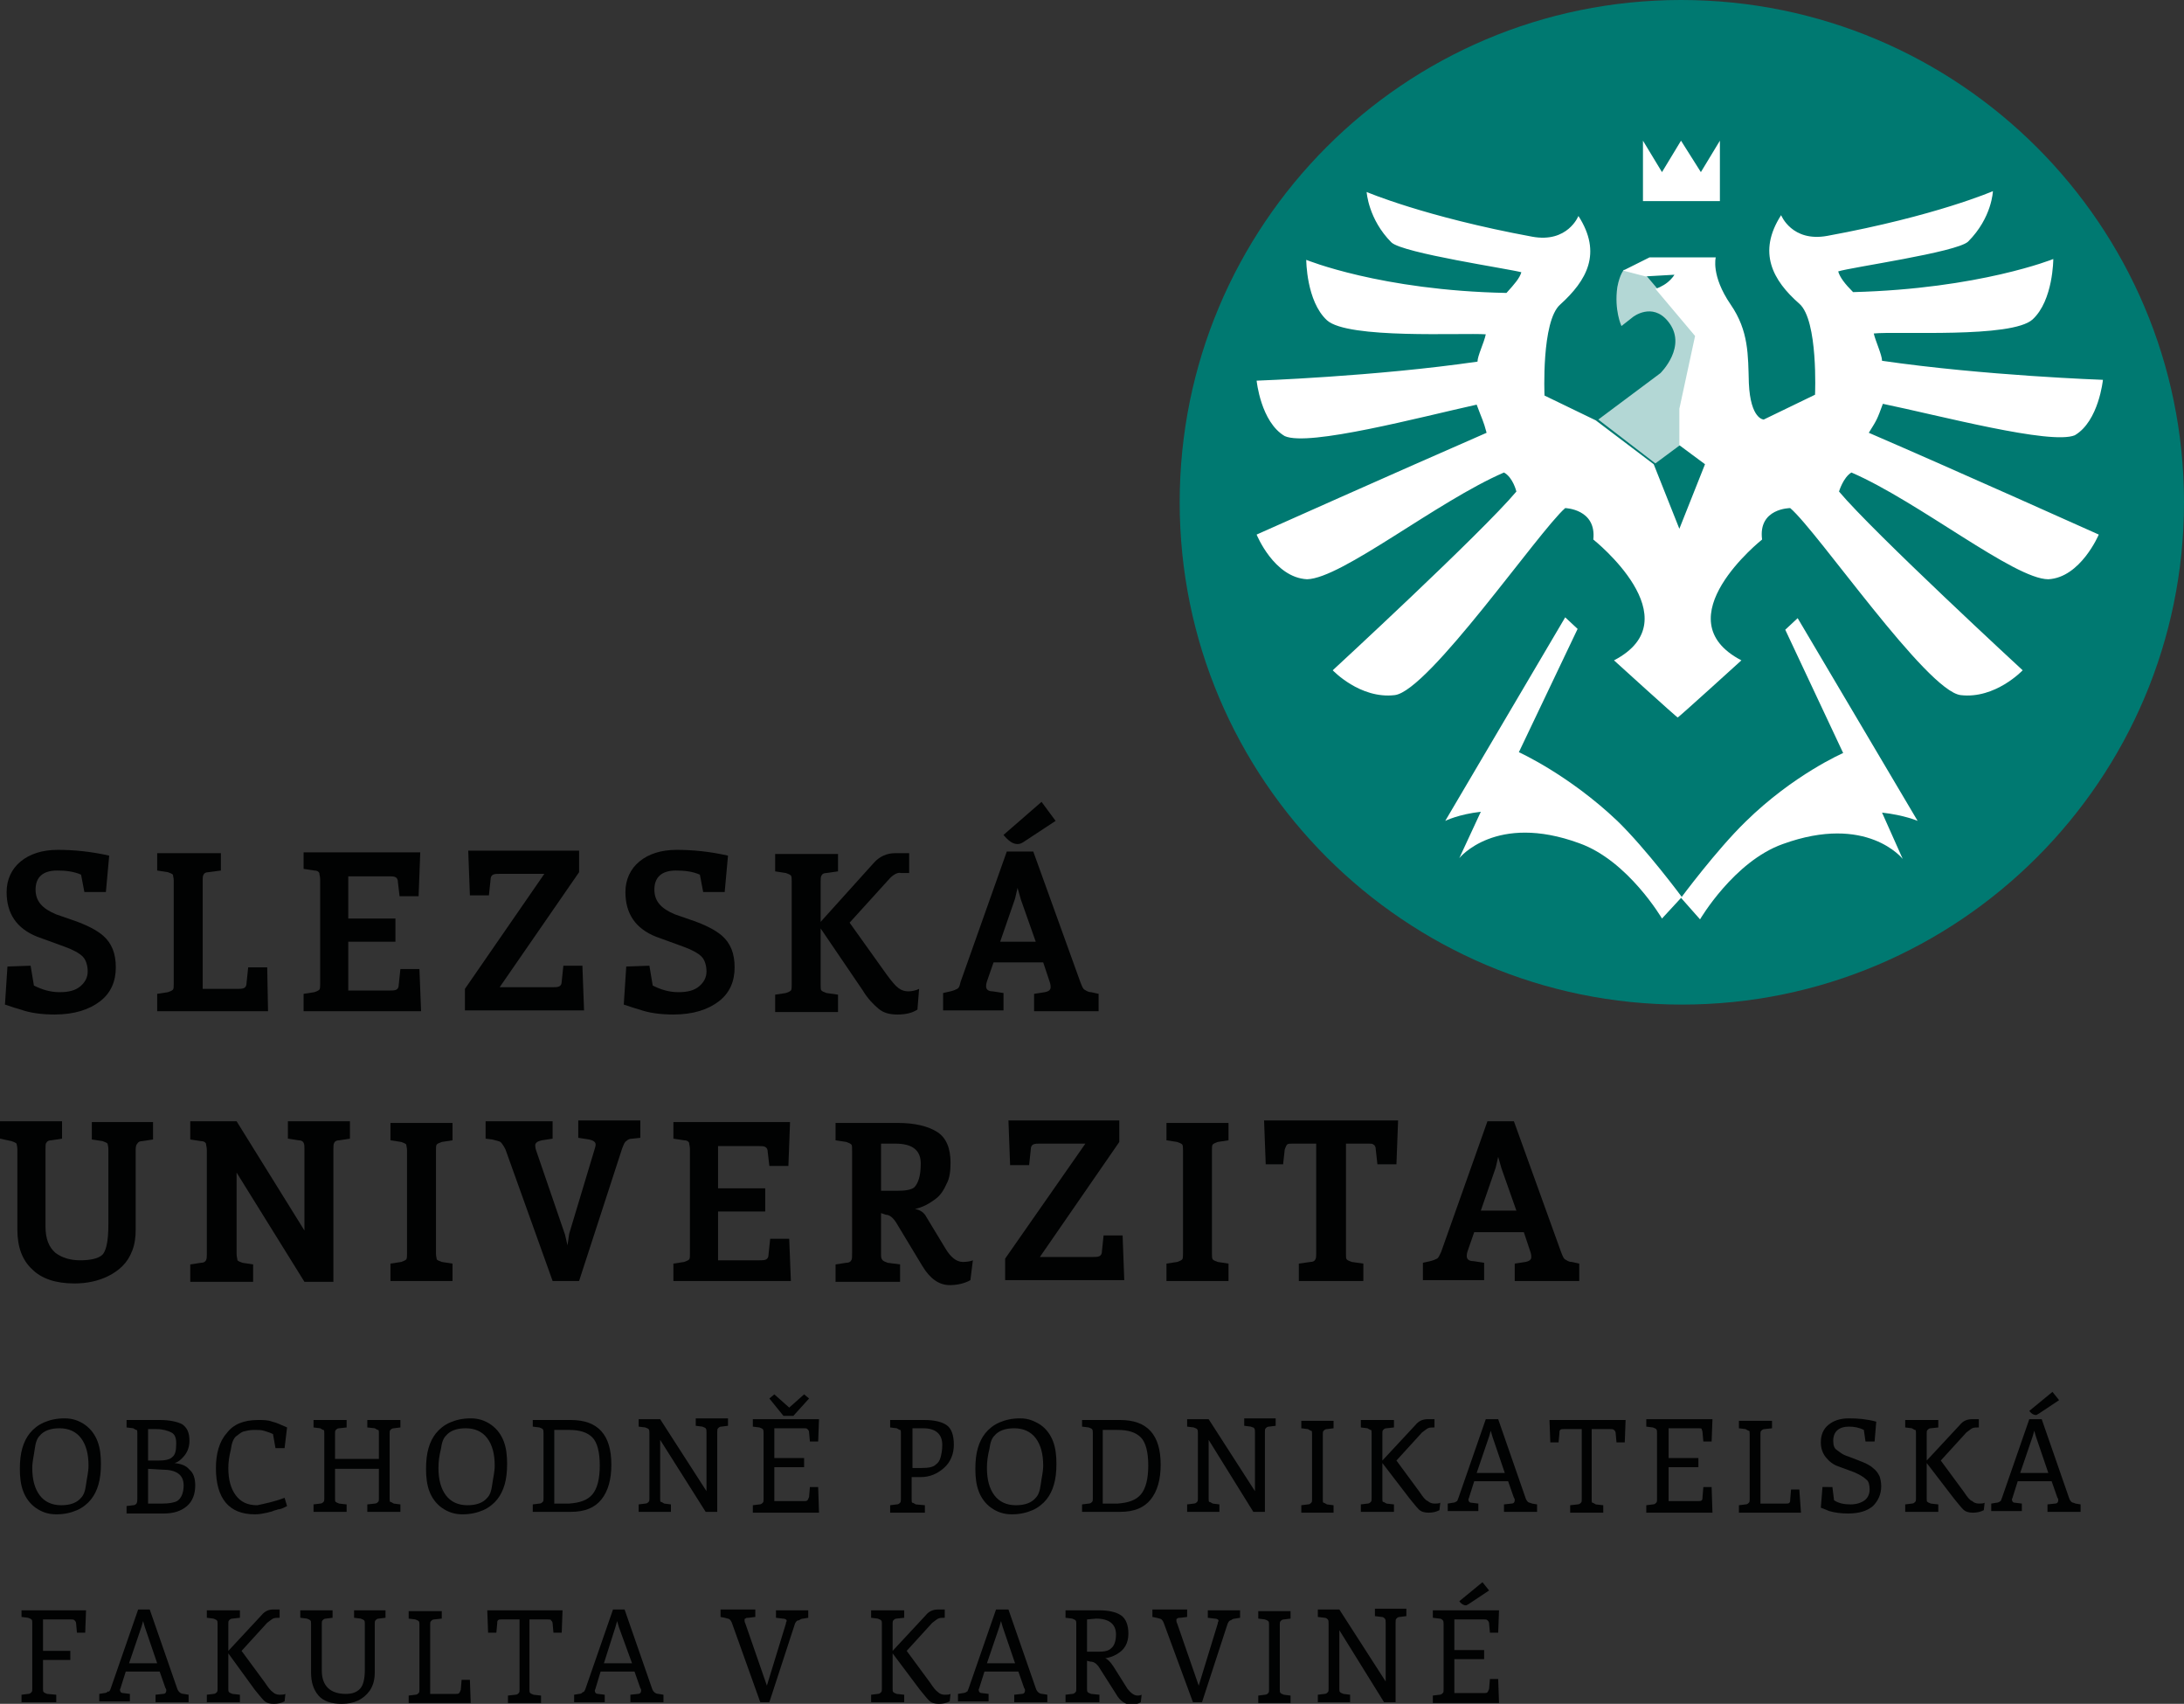<?xml version="1.0" encoding="utf-8"?>
<!-- Generator: Adobe Illustrator 24.0.1, SVG Export Plug-In . SVG Version: 6.00 Build 0)  -->
<svg version="1.1" id="Vrstva_1" xmlns="http://www.w3.org/2000/svg" xmlns:xlink="http://www.w3.org/1999/xlink" x="0px" y="0px"
	 viewBox="0 0 264 205.9" style="enable-background:new 0 0 264 205.9;" xml:space="preserve">
<rect x="0" y="0" width="264" height="205.9" fill="#333333" stroke="none"/>
<style type="text/css">
	.st0{fill:#010202;}
	.st1{fill:#007971;}
	.st2{fill:#FFFFFF;}
	.st3{opacity:0.7;fill:#FFFFFF;enable-background:new    ;}
</style>
<g>
	<g>
		<g>
			<path class="st0" d="M10.3,172.2c0.7,0.5,1.2,1.2,1.5,2c0.3,0.8,0.4,1.7,0.4,2.7c0,1-0.1,1.8-0.3,2.5c-0.2,0.7-0.5,1.3-0.9,1.8
				s-1,1-1.7,1.3c-0.7,0.3-1.5,0.5-2.5,0.5s-1.8-0.3-2.5-0.8c-0.7-0.5-1.2-1.2-1.5-2c-0.3-0.8-0.4-1.7-0.4-2.7c0-1,0.1-1.8,0.3-2.5
				c0.2-0.7,0.5-1.3,0.9-1.8s1-1,1.7-1.3c0.7-0.3,1.5-0.5,2.5-0.5S9.6,171.7,10.3,172.2z M9.8,173.8c-0.6-0.8-1.5-1.2-2.6-1.2
				c-1.1,0-1.9,0.3-2.4,0.9c-0.3,0.3-0.5,0.8-0.6,1.6s-0.3,1.5-0.3,2.3c0,1.4,0.3,2.5,0.9,3.3s1.5,1.2,2.6,1.2
				c1.1,0,1.9-0.3,2.4-0.9c0.3-0.3,0.5-0.8,0.6-1.6s0.3-1.5,0.3-2.3C10.7,175.7,10.4,174.6,9.8,173.8z"/>
			<path class="st0" d="M16.6,181.1v-7.9c0-0.2,0-0.4-0.1-0.4s-0.2-0.1-0.4-0.2l-0.8-0.1v-0.9h4c1.2,0,2.1,0.2,2.7,0.5
				c0.6,0.4,0.9,1,0.9,2c0,0.7-0.2,1.3-0.6,1.8c-0.4,0.5-0.8,0.8-1.2,0.9c0.8,0.1,1.4,0.3,1.8,0.8c0.5,0.4,0.7,1.1,0.7,1.9
				c0,1-0.3,1.9-1,2.5c-0.7,0.6-1.6,0.9-2.8,0.9h-4.5v-0.9l0.8-0.1c0.2,0,0.3-0.1,0.4-0.2C16.6,181.5,16.6,181.3,16.6,181.1z
				 M17.9,172.7v3.8h1.2c0.8,0,1.4-0.1,1.7-0.4c0.4-0.3,0.5-0.8,0.5-1.7c0-0.7-0.2-1.1-0.6-1.3c-0.4-0.2-1-0.4-1.8-0.4H17.9z
				 M17.9,177.5v4.2h1.7c0.8,0,1.4-0.1,1.8-0.3c0.5-0.3,0.8-1,0.8-1.9c0-1.3-0.9-1.9-2.6-1.9L17.9,177.5L17.9,177.5z"/>
			<path class="st0" d="M34.4,181l0.3,1c0,0-0.2,0.1-0.4,0.2s-0.5,0.2-0.7,0.2c-0.2,0.1-0.4,0.1-0.6,0.2s-0.4,0.1-0.7,0.2
				c-0.5,0.1-0.9,0.2-1.5,0.2c-3.1,0-4.7-1.9-4.7-5.6c0-1.7,0.4-3.2,1.3-4.2c0.8-1.1,2.1-1.6,3.8-1.6c0.6,0,1.2,0,1.7,0.2
				c0.5,0.1,1.1,0.4,1.8,0.7l-0.3,2.5h-1.1l-0.3-1.7c-0.4-0.2-0.8-0.3-1.1-0.4c-0.3-0.1-0.7-0.1-1.2-0.1s-0.9,0.1-1.3,0.2
				c-0.3,0.1-0.6,0.4-0.9,0.6c-0.3,0.3-0.5,0.8-0.6,1.6c-0.2,0.8-0.3,1.5-0.3,2.2c0,1.4,0.3,2.5,0.9,3.3c0.6,0.8,1.4,1.2,2.6,1.2
				C32,181.7,33.1,181.5,34.4,181z"/>
			<path class="st0" d="M47.1,173.2v7.9c0,0.2,0,0.4,0.1,0.4s0.2,0.1,0.4,0.2l0.8,0.1v0.9h-4v-0.9l0.9-0.1c0.2,0,0.3-0.1,0.4-0.2
				c0.1-0.1,0.1-0.2,0.1-0.4v-3.6h-5.3v3.6c0,0.2,0,0.4,0.1,0.4c0.1,0.1,0.2,0.1,0.4,0.2l0.9,0.1v0.9h-4v-0.9l0.8-0.1
				c0.2,0,0.3-0.1,0.4-0.2c0.1-0.1,0.1-0.2,0.1-0.4v-7.9c0-0.2,0-0.4-0.1-0.4s-0.2-0.1-0.4-0.2l-0.8-0.1v-0.9h4v0.9l-0.9,0.1
				c-0.2,0-0.3,0.1-0.4,0.2c-0.1,0.1-0.1,0.2-0.1,0.4v3.1h5.3v-3.1c0-0.2,0-0.4-0.1-0.4s-0.2-0.1-0.4-0.2l-0.9-0.1v-0.9h4v0.9
				l-0.8,0.1c-0.2,0-0.3,0.1-0.4,0.2C47.1,172.9,47.1,173,47.1,173.2z"/>
			<path class="st0" d="M59.4,172.2c0.7,0.5,1.2,1.2,1.5,2c0.3,0.8,0.4,1.7,0.4,2.7c0,1-0.1,1.8-0.3,2.5c-0.2,0.7-0.5,1.3-0.9,1.8
				s-1,1-1.7,1.3c-0.7,0.3-1.5,0.5-2.5,0.5s-1.8-0.3-2.5-0.8c-0.7-0.5-1.2-1.2-1.5-2c-0.3-0.8-0.4-1.7-0.4-2.7c0-1,0.1-1.8,0.3-2.5
				c0.2-0.7,0.5-1.3,0.9-1.8s1-1,1.7-1.3c0.7-0.3,1.5-0.5,2.5-0.5S58.7,171.7,59.4,172.2z M58.9,173.8c-0.6-0.8-1.5-1.2-2.6-1.2
				c-1.1,0-1.9,0.3-2.4,0.9c-0.3,0.3-0.5,0.8-0.6,1.6c-0.2,0.8-0.3,1.5-0.3,2.3c0,1.4,0.3,2.5,0.9,3.3s1.5,1.2,2.6,1.2
				c1.1,0,1.9-0.3,2.4-0.9c0.3-0.3,0.5-0.8,0.6-1.6s0.3-1.5,0.3-2.3C59.8,175.7,59.5,174.6,58.9,173.8z"/>
			<path class="st0" d="M64.4,171.6h4.6c3.3,0,4.9,1.8,4.9,5.4c0,1.8-0.4,3.2-1.2,4.2s-2,1.5-3.7,1.5h-4.6v-0.9l0.8-0.1
				c0.2,0,0.3-0.1,0.4-0.2s0.1-0.2,0.1-0.4v-7.9c0-0.2,0-0.4-0.1-0.5c-0.1-0.1-0.2-0.1-0.4-0.2l-0.8-0.1V171.6z M71.6,180.6
				c0.6-0.7,0.9-1.9,0.9-3.5c0-1.6-0.3-2.8-0.9-3.4c-0.6-0.6-1.5-0.9-2.8-0.9h-1.8v8.9h1.8C70.1,181.6,71,181.3,71.6,180.6z"/>
			<path class="st0" d="M79.8,174v7.1c0,0.2,0,0.4,0.1,0.4s0.2,0.1,0.4,0.2l0.8,0.1v0.9h-3.9v-0.9l0.8-0.1c0.2,0,0.3-0.1,0.4-0.2
				c0.1-0.1,0.1-0.2,0.1-0.4v-7.9c0-0.2,0-0.4-0.1-0.5c-0.1-0.1-0.2-0.1-0.4-0.2l-0.8-0.1v-0.9h2.6l5.6,8.7v-7.1
				c0-0.2,0-0.4-0.1-0.5c-0.1-0.1-0.2-0.1-0.4-0.2l-0.8-0.1v-0.9H88v0.9l-0.8,0.1c-0.2,0-0.3,0.1-0.4,0.2c-0.1,0.1-0.1,0.2-0.1,0.5
				v9.6h-1.4L79.8,174z"/>
			<path class="st0" d="M99,182.8h-8v-0.9l0.8-0.1c0.2,0,0.3-0.1,0.4-0.2c0.1-0.1,0.1-0.2,0.1-0.4v-8c0-0.2,0-0.4-0.1-0.5
				c-0.1-0.1-0.2-0.1-0.4-0.2l-0.8-0.1v-0.9h8l-0.1,2.7h-1l-0.1-1.1c0-0.2-0.1-0.3-0.2-0.4c-0.1-0.1-0.2-0.1-0.4-0.1h-3.6v3.6h3.6
				v1.1h-3.6v4.1h3.6c0.2,0,0.3,0,0.4-0.1c0.1-0.1,0.1-0.2,0.2-0.4l0.1-1.2h1L99,182.8z M95.9,171.1h-1.2L93,169l0.6-0.5l1.8,1.6
				l1.8-1.6l0.6,0.5L95.9,171.1z"/>
			<path class="st0" d="M108.9,181.1v-7.9c0-0.2,0-0.4-0.1-0.4s-0.2-0.1-0.4-0.2l-0.8-0.1v-0.9h4.1c1.2,0,2.1,0.2,2.7,0.6
				c0.6,0.4,0.9,1.2,0.9,2.4c0,1.1-0.4,2.1-1.2,2.8c-0.8,0.7-1.7,1.1-2.8,1.1h-1.1v2.7c0,0.2,0,0.4,0.1,0.4s0.2,0.1,0.4,0.2l1.1,0.1
				v0.9h-4.2v-0.9l0.8-0.1c0.2,0,0.3-0.1,0.4-0.2C108.9,181.5,108.9,181.3,108.9,181.1z M110.3,172.7v4.7h1.1c0.8,0,1.4-0.1,1.7-0.4
				c0.3-0.2,0.5-0.5,0.6-0.9s0.2-0.8,0.2-1.5c0-1.3-0.8-2-2.3-2H110.3z"/>
			<path class="st0" d="M125.8,172.2c0.7,0.5,1.2,1.2,1.5,2c0.3,0.8,0.4,1.7,0.4,2.7c0,1-0.1,1.8-0.3,2.5c-0.2,0.7-0.5,1.3-0.9,1.8
				s-1,1-1.7,1.3c-0.7,0.3-1.5,0.5-2.5,0.5s-1.8-0.3-2.5-0.8c-0.7-0.5-1.2-1.2-1.5-2c-0.3-0.8-0.4-1.7-0.4-2.7c0-1,0.1-1.8,0.3-2.5
				c0.2-0.7,0.5-1.3,0.9-1.8s1-1,1.7-1.3c0.7-0.3,1.5-0.5,2.5-0.5S125,171.7,125.8,172.2z M125.2,173.8c-0.6-0.8-1.5-1.2-2.6-1.2
				c-1.1,0-1.9,0.3-2.4,0.9c-0.3,0.3-0.5,0.8-0.6,1.6c-0.2,0.8-0.3,1.5-0.3,2.3c0,1.4,0.3,2.5,0.9,3.3s1.5,1.2,2.6,1.2
				c1.1,0,1.9-0.3,2.4-0.9c0.3-0.3,0.5-0.8,0.6-1.6s0.3-1.5,0.3-2.3C126.1,175.7,125.8,174.6,125.2,173.8z"/>
			<path class="st0" d="M130.8,171.6h4.6c3.3,0,4.9,1.8,4.9,5.4c0,1.8-0.4,3.2-1.2,4.2c-0.8,1-2,1.5-3.7,1.5h-4.6v-0.9l0.8-0.1
				c0.2,0,0.3-0.1,0.4-0.2s0.1-0.2,0.1-0.4v-7.9c0-0.2,0-0.4-0.1-0.5c-0.1-0.1-0.2-0.1-0.4-0.2l-0.8-0.1V171.6z M137.9,180.6
				c0.6-0.7,0.9-1.9,0.9-3.5c0-1.6-0.3-2.8-0.9-3.4c-0.6-0.6-1.5-0.9-2.8-0.9h-1.8v8.9h1.8C136.4,181.6,137.3,181.3,137.9,180.6z"/>
			<path class="st0" d="M146.1,174v7.1c0,0.2,0,0.4,0.1,0.4s0.2,0.1,0.4,0.2l0.8,0.1v0.9h-3.9v-0.9l0.8-0.1c0.2,0,0.3-0.1,0.4-0.2
				c0.1-0.1,0.1-0.2,0.1-0.4v-7.9c0-0.2,0-0.4-0.1-0.5c-0.1-0.1-0.2-0.1-0.4-0.2l-0.8-0.1v-0.9h2.6l5.6,8.7v-7.1
				c0-0.2,0-0.4-0.1-0.5c0-0.1-0.2-0.1-0.4-0.2l-0.8-0.1v-0.9h3.8v0.9l-0.8,0.1c-0.2,0-0.3,0.1-0.4,0.2c-0.1,0.1-0.1,0.2-0.1,0.5
				v9.6h-1.4L146.1,174z"/>
			<path class="st0" d="M161.2,181.9v0.9h-3.9v-0.9l0.8-0.1c0.2,0,0.3-0.1,0.4-0.2c0.1-0.1,0.1-0.2,0.1-0.4v-7.9
				c0-0.2,0-0.4-0.1-0.4s-0.2-0.1-0.4-0.2l-0.8-0.1v-0.9h3.9v0.9l-0.8,0.1c-0.2,0-0.3,0.1-0.4,0.2c-0.1,0.1-0.1,0.2-0.1,0.4v7.9
				c0,0.2,0,0.4,0.1,0.4s0.2,0.1,0.4,0.2L161.2,181.9z"/>
			<path class="st0" d="M167.1,176.8v4.3c0,0.2,0,0.4,0.1,0.4s0.2,0.1,0.4,0.2l0.9,0.1v0.9h-4v-0.9l0.8-0.1c0.2,0,0.3-0.1,0.4-0.2
				c0.1-0.1,0.1-0.2,0.1-0.4v-7.9c0-0.2,0-0.4-0.1-0.4s-0.2-0.1-0.4-0.2l-0.8-0.1v-0.9h4v0.9l-0.9,0.1c-0.2,0-0.3,0.1-0.4,0.2
				c-0.1,0.1-0.1,0.2-0.1,0.4v3.3l4-4.3c0.4-0.5,0.9-0.7,1.5-0.7h0.8v1c-0.3,0-0.6,0-0.8,0.1c-0.2,0.1-0.4,0.3-0.7,0.5l-3.1,3.4
				l2.8,3.8c0.4,0.6,0.7,1,1,1.1c0.2,0.2,0.5,0.3,0.8,0.3c0.3,0,0.5,0,0.7-0.1l-0.1,0.9c-0.4,0.2-0.8,0.3-1.3,0.3s-0.9-0.1-1.2-0.4
				c-0.3-0.3-0.6-0.7-1.1-1.3L167.1,176.8z"/>
			<path class="st0" d="M176.3,181l3.3-9.5h1.5l3.3,9.5c0.1,0.3,0.2,0.4,0.3,0.5s0.3,0.1,0.5,0.2l0.6,0.1v0.9h-4v-0.9l0.9-0.1
				c0.3,0,0.4-0.2,0.4-0.4c0-0.1,0-0.2-0.1-0.3l-0.7-2h-4.1l-0.6,1.9c0,0.1-0.1,0.2-0.1,0.3c0,0.2,0.1,0.4,0.4,0.4l0.8,0.1v0.9H175
				v-0.9l0.6-0.1c0.2,0,0.4-0.1,0.5-0.2C176.1,181.5,176.2,181.3,176.3,181z M180.4,173.6l-0.2-0.7l-0.2,0.7l-1.5,4.4h3.4
				L180.4,173.6z"/>
			<path class="st0" d="M194.6,172.7h-2.2v8.5c0,0.2,0,0.4,0.1,0.4s0.2,0.1,0.4,0.2l0.9,0.1v0.9h-4v-0.9l0.9-0.1
				c0.2,0,0.3-0.1,0.4-0.2c0.1-0.1,0.1-0.2,0.1-0.4v-8.5H189c-0.2,0-0.3,0-0.4,0.1c-0.1,0.1-0.1,0.2-0.1,0.4l-0.1,1.1h-1l-0.1-2.7
				h9.2l-0.1,2.7h-1l-0.1-1.1c0-0.2-0.1-0.3-0.2-0.4C195,172.7,194.8,172.7,194.6,172.7z"/>
			<path class="st0" d="M207,182.8h-8v-0.9l0.8-0.1c0.2,0,0.3-0.1,0.4-0.2c0.1-0.1,0.1-0.2,0.1-0.4v-8c0-0.2,0-0.4-0.1-0.5
				c-0.1-0.1-0.2-0.1-0.4-0.2l-0.8-0.1v-0.9h8l-0.1,2.7h-1l-0.1-1.1c0-0.2-0.1-0.3-0.1-0.4s-0.2-0.1-0.4-0.1h-3.6v3.6h3.6v1.1h-3.6
				v4.1h3.6c0.2,0,0.3,0,0.4-0.1c0.1-0.1,0.1-0.2,0.1-0.4l0.1-1.2h1L207,182.8z"/>
			<path class="st0" d="M217.7,182.8h-7.5v-0.9l0.8-0.1c0.2,0,0.3-0.1,0.4-0.2c0.1-0.1,0.1-0.2,0.1-0.4v-7.9c0-0.2,0-0.4-0.1-0.4
				s-0.2-0.1-0.4-0.2l-0.8-0.1v-0.9h4v0.9l-0.9,0.1c-0.2,0-0.3,0.1-0.4,0.2c-0.1,0.1-0.1,0.2-0.1,0.4v8.4h3.1c0.2,0,0.3,0,0.4-0.1
				c0.1-0.1,0.1-0.2,0.1-0.4l0.1-1.2h1L217.7,182.8z"/>
			<path class="st0" d="M221.5,179.7l0.2,1.6c0.6,0.4,1.3,0.5,2,0.5s1.3-0.2,1.7-0.5s0.6-0.8,0.6-1.3c0-0.5-0.1-1-0.4-1.2
				c-0.3-0.3-0.8-0.6-1.5-0.9l-1.9-0.7c-0.6-0.2-1.1-0.6-1.5-1.1c-0.4-0.5-0.6-1.1-0.6-1.8c0-0.9,0.3-1.6,0.9-2.1
				c0.6-0.5,1.4-0.8,2.5-0.8s2.2,0.1,3.3,0.4l-0.2,2.4h-1.1l-0.2-1.4c-0.6-0.3-1.2-0.4-1.8-0.4c-1.2,0-1.9,0.6-1.9,1.7
				c0,0.5,0.1,0.9,0.4,1.1s0.7,0.6,1.4,0.8l1.3,0.5c0.8,0.3,1.4,0.6,1.7,0.9c0.4,0.3,0.6,0.6,0.8,1c0.1,0.3,0.2,0.7,0.2,1.2
				c0,1-0.4,1.8-1,2.4c-0.7,0.6-1.7,0.9-3,0.9c-0.9,0-1.6-0.1-2.3-0.3c-0.2-0.1-0.5-0.2-1-0.4l0.2-2.5L221.5,179.7L221.5,179.7z"/>
			<path class="st0" d="M232.9,176.8v4.3c0,0.2,0,0.4,0.1,0.4c0.1,0.1,0.2,0.1,0.4,0.2l0.9,0.1v0.9h-4v-0.9l0.8-0.1
				c0.2,0,0.3-0.1,0.4-0.2c0.1-0.1,0.1-0.2,0.1-0.4v-7.9c0-0.2,0-0.4-0.1-0.4s-0.2-0.1-0.4-0.2l-0.8-0.1v-0.9h4v0.9l-0.9,0.1
				c-0.2,0-0.3,0.1-0.4,0.2c-0.1,0.1-0.1,0.2-0.1,0.4v3.3l4-4.3c0.4-0.5,0.9-0.7,1.5-0.7h0.8v1c-0.3,0-0.6,0-0.8,0.1
				s-0.4,0.3-0.7,0.5l-3.1,3.4l2.8,3.8c0.4,0.6,0.7,1,1,1.1c0.2,0.2,0.5,0.3,0.8,0.3s0.5,0,0.7-0.1l-0.1,0.9
				c-0.4,0.2-0.8,0.3-1.3,0.3c-0.5,0-0.9-0.1-1.2-0.4c-0.3-0.3-0.6-0.7-1.1-1.3L232.9,176.8z"/>
			<path class="st0" d="M242,181l3.3-9.5h1.5l3.3,9.5c0.1,0.3,0.2,0.4,0.3,0.5s0.3,0.1,0.5,0.2l0.6,0.1v0.9h-4v-0.9l0.9-0.1
				c0.3,0,0.4-0.2,0.4-0.4c0-0.1,0-0.2-0.1-0.3l-0.7-2h-4.1l-0.6,1.9c0,0.1-0.1,0.2-0.1,0.3c0,0.2,0.1,0.4,0.4,0.4l0.8,0.1v0.9h-3.7
				v-0.9l0.6-0.1c0.2,0,0.4-0.1,0.5-0.2C241.8,181.5,241.9,181.3,242,181z M246.1,173.6l-0.2-0.7l-0.2,0.7l-1.5,4.4h3.4L246.1,173.6
				z M248.1,168.2l0.8,1l-2.4,1.6c-0.2,0.1-0.3,0.2-0.4,0.2c-0.2,0-0.5-0.1-0.8-0.5L248.1,168.2z"/>
			<path class="st0" d="M2.6,194.6h7.8l-0.1,2.7h-1l-0.1-1.1c0-0.2-0.1-0.3-0.2-0.4c-0.1-0.1-0.2-0.1-0.4-0.1H5.2v3.8h3.3v1.1H5.2
				v3.5c0,0.2,0,0.3,0.1,0.4c0.1,0.1,0.2,0.1,0.4,0.2l1.1,0.1v0.9H2.6v-0.9l0.8-0.1c0.2,0,0.3-0.1,0.4-0.2c0.1-0.1,0.1-0.2,0.1-0.4
				v-8c0-0.2,0-0.3-0.1-0.4s-0.2-0.1-0.4-0.2l-0.8-0.1L2.6,194.6L2.6,194.6z"/>
			<path class="st0" d="M13.4,204l3.3-9.5h1.4l3.3,9.5c0.1,0.3,0.2,0.4,0.3,0.5c0.1,0.1,0.3,0.2,0.5,0.2l0.6,0.1v0.9h-4v-0.9
				l0.9-0.1c0.3,0,0.4-0.2,0.4-0.4c0-0.1,0-0.2-0.1-0.3l-0.7-2h-4.1l-0.6,1.9c0,0.1-0.1,0.2-0.1,0.3c0,0.2,0.1,0.4,0.4,0.4l0.8,0.1
				v0.9h-3.7v-0.9l0.6-0.1c0.2,0,0.4-0.1,0.4-0.2C13.2,204.5,13.3,204.3,13.4,204z M17.5,196.6l-0.2-0.7l-0.2,0.7l-1.5,4.4H19
				L17.5,196.6z"/>
			<path class="st0" d="M27.6,199.8v4.3c0,0.2,0,0.3,0.1,0.4s0.2,0.1,0.4,0.2l0.9,0.1v0.9H25v-0.9l0.8-0.1c0.2,0,0.3-0.1,0.4-0.2
				c0.1-0.1,0.1-0.2,0.1-0.4v-7.9c0-0.2,0-0.3-0.1-0.4s-0.2-0.1-0.4-0.2l-0.8-0.1v-0.9H29v0.9l-0.9,0.1c-0.2,0-0.3,0.1-0.4,0.2
				c-0.1,0.1-0.1,0.2-0.1,0.4v3.3l4-4.3c0.4-0.5,0.9-0.7,1.4-0.7h0.8v1c-0.3,0-0.6,0-0.8,0.1c-0.2,0.1-0.4,0.3-0.7,0.5l-3.1,3.4
				l2.8,3.8c0.4,0.6,0.7,1,1,1.2c0.2,0.2,0.5,0.3,0.8,0.3s0.5,0,0.7-0.1l-0.1,0.9c-0.4,0.2-0.8,0.3-1.3,0.3s-0.9-0.1-1.2-0.4
				c-0.3-0.3-0.6-0.7-1.1-1.3L27.6,199.8z"/>
			<path class="st0" d="M45.3,196.2v5.9c0,0.9-0.2,1.6-0.6,2.2c-0.8,1.1-1.9,1.6-3.4,1.6c-1.2,0-2.2-0.3-2.8-1
				c-0.6-0.7-0.9-1.6-0.9-2.8v-5.9c0-0.2,0-0.3-0.1-0.4c-0.1-0.1-0.2-0.1-0.4-0.2l-0.8-0.1v-0.9h3.9v0.9l-0.8,0.1
				c-0.2,0-0.3,0.1-0.4,0.2c-0.1,0.1-0.1,0.2-0.1,0.4v5.7c0,1.8,1,2.8,2.9,2.8c0.8,0,1.3-0.2,1.7-0.6s0.6-1.2,0.6-2.3v-5.6
				c0-0.2,0-0.3-0.1-0.4s-0.2-0.1-0.4-0.2l-0.8-0.1v-0.9h3.8v0.9l-0.8,0.1c-0.2,0-0.3,0.1-0.4,0.2C45.3,195.9,45.3,196,45.3,196.2z"
				/>
			<path class="st0" d="M56.9,205.8h-7.5v-0.9l0.8-0.1c0.2,0,0.3-0.1,0.4-0.2c0.1-0.1,0.1-0.2,0.1-0.4v-7.9c0-0.2,0-0.3-0.1-0.4
				s-0.2-0.1-0.4-0.2l-0.8-0.1v-0.9h4v0.9l-0.9,0.1c-0.2,0-0.3,0.1-0.4,0.2c-0.1,0.1-0.1,0.2-0.1,0.4v8.4h3.1c0.2,0,0.3,0,0.4-0.1
				s0.1-0.2,0.2-0.4l0.1-1.2h1L56.9,205.8z"/>
			<path class="st0" d="M66.2,195.7h-2.2v8.5c0,0.2,0,0.3,0.1,0.4c0.1,0.1,0.2,0.1,0.4,0.2l0.9,0.1v0.9h-4v-0.9l0.9-0.1
				c0.2,0,0.3-0.1,0.4-0.2c0.1-0.1,0.1-0.2,0.1-0.4v-8.5h-2.2c-0.2,0-0.3,0-0.4,0.1s-0.1,0.2-0.1,0.4l-0.1,1.1h-1l-0.1-2.7H68
				l-0.1,2.7h-1l-0.1-1.1c0-0.2-0.1-0.3-0.2-0.4C66.6,195.7,66.4,195.7,66.2,195.7z"/>
			<path class="st0" d="M70.8,204l3.3-9.5h1.4l3.3,9.5c0.1,0.3,0.2,0.4,0.3,0.5c0.1,0.1,0.3,0.2,0.5,0.2l0.6,0.1v0.9h-4v-0.9
				l0.9-0.1c0.3,0,0.4-0.2,0.4-0.4c0-0.1,0-0.2-0.1-0.3l-0.7-2h-4.1L72,204c0,0.1-0.1,0.2-0.1,0.3c0,0.2,0.1,0.4,0.4,0.4l0.8,0.1
				v0.9h-3.7v-0.9l0.6-0.1c0.2,0,0.4-0.1,0.4-0.2C70.6,204.5,70.7,204.3,70.8,204z M74.8,196.6l-0.2-0.7l-0.2,0.7L73,201h3.4
				L74.8,196.6z"/>
			<path class="st0" d="M96.1,196.2l-3.1,9.5h-1.1l-3.4-9.5c-0.1-0.3-0.2-0.4-0.3-0.5c-0.1-0.1-0.3-0.1-0.6-0.2l-0.5-0.1v-0.9h4.2
				v0.9l-0.8,0.1c-0.2,0-0.3,0-0.4,0.1c-0.1,0-0.1,0.1-0.1,0.2c0,0.1,0,0.2,0.1,0.4l2.6,7.5l2.3-7.5c0-0.2,0.1-0.3,0.1-0.3
				c0-0.2-0.2-0.3-0.5-0.3l-0.8-0.1v-0.9h3.9v0.9l-0.6,0.1c-0.2,0-0.4,0.1-0.5,0.2C96.3,195.8,96.2,196,96.1,196.2z"/>
			<path class="st0" d="M107.9,199.8v4.3c0,0.2,0,0.3,0.1,0.4c0.1,0.1,0.2,0.1,0.4,0.2l0.9,0.1v0.9h-4v-0.9l0.8-0.1
				c0.2,0,0.3-0.1,0.4-0.2c0.1-0.1,0.1-0.2,0.1-0.4v-7.9c0-0.2,0-0.3-0.1-0.4s-0.2-0.1-0.4-0.2l-0.8-0.1v-0.9h4v0.9l-0.9,0.1
				c-0.2,0-0.3,0.1-0.4,0.2c-0.1,0.1-0.1,0.2-0.1,0.4v3.3l4-4.3c0.4-0.5,0.9-0.7,1.5-0.7h0.8v1c-0.3,0-0.6,0-0.8,0.1
				c-0.2,0.1-0.4,0.3-0.7,0.5l-3.1,3.4l2.8,3.8c0.4,0.6,0.7,1,1,1.2c0.2,0.2,0.5,0.3,0.8,0.3c0.3,0,0.5,0,0.7-0.1l-0.1,0.9
				c-0.4,0.2-0.8,0.3-1.3,0.3s-0.9-0.1-1.2-0.4c-0.3-0.3-0.6-0.7-1.1-1.3L107.9,199.8z"/>
			<path class="st0" d="M117.1,204l3.3-9.5h1.5l3.3,9.5c0.1,0.3,0.2,0.4,0.3,0.5s0.3,0.2,0.5,0.2l0.6,0.1v0.9h-4v-0.9l0.9-0.1
				c0.3,0,0.4-0.2,0.4-0.4c0-0.1,0-0.2-0.1-0.3l-0.7-2H119l-0.6,1.9c0,0.1-0.1,0.2-0.1,0.3c0,0.2,0.1,0.4,0.4,0.4l0.8,0.1v0.9h-3.7
				v-0.9l0.6-0.1c0.2,0,0.4-0.1,0.5-0.2C116.9,204.5,117,204.3,117.1,204z M121.2,196.6l-0.2-0.7l-0.2,0.7l-1.5,4.4h3.4L121.2,196.6
				z"/>
			<path class="st0" d="M131.4,200.7v3.4c0,0.2,0,0.3,0.1,0.4c0.1,0.1,0.2,0.1,0.4,0.2l1,0.1v0.9h-4.1v-0.9l0.8-0.1
				c0.2,0,0.3-0.1,0.4-0.2c0.1-0.1,0.1-0.2,0.1-0.4v-7.9c0-0.2,0-0.3-0.1-0.4s-0.2-0.1-0.4-0.2l-0.8-0.1v-0.9h4.1
				c1.1,0,2,0.2,2.6,0.6c0.6,0.4,0.9,1.2,0.9,2.2c0,1.2-0.5,2-1.4,2.5c-0.5,0.3-0.9,0.4-1.4,0.5c0.3,0.1,0.6,0.4,1,1l1.7,2.7
				c0.4,0.5,0.8,0.8,1.2,0.8c0.1,0,0.3,0,0.5-0.1l-0.1,0.9c-0.3,0.2-0.7,0.3-1.2,0.3c-0.6,0-1.3-0.4-1.8-1.3l-2.1-3.3
				c-0.3-0.4-0.6-0.6-1-0.6L131.4,200.7L131.4,200.7z M131.4,195.7v3.9h1.4c0.7,0,1.2-0.1,1.5-0.4c0.4-0.3,0.6-0.9,0.6-1.7
				c0-1.2-0.8-1.9-2.4-1.9L131.4,195.7L131.4,195.7z"/>
			<path class="st0" d="M148.4,196.2l-3.1,9.5h-1.1l-3.5-9.5c-0.1-0.3-0.2-0.4-0.3-0.5c-0.1-0.1-0.3-0.1-0.6-0.2l-0.5-0.1v-0.9h4.2
				v0.9l-0.8,0.1c-0.2,0-0.3,0-0.4,0.1c-0.1,0-0.1,0.1-0.1,0.2c0,0.1,0,0.2,0.1,0.4l2.6,7.5l2.3-7.5c0-0.2,0.1-0.3,0.1-0.3
				c0-0.2-0.2-0.3-0.5-0.3l-0.8-0.1v-0.9h3.9v0.9l-0.6,0.1c-0.2,0-0.4,0.1-0.5,0.2C148.6,195.8,148.5,196,148.4,196.2z"/>
			<path class="st0" d="M156,204.9v0.9h-3.9v-0.9l0.8-0.1c0.2,0,0.3-0.1,0.4-0.2c0.1-0.1,0.1-0.2,0.1-0.4v-7.9c0-0.2,0-0.3-0.1-0.4
				s-0.2-0.1-0.4-0.2l-0.8-0.1v-0.9h3.9v0.9l-0.8,0.1c-0.2,0-0.3,0.1-0.4,0.2c-0.1,0.1-0.1,0.2-0.1,0.4v7.9c0,0.2,0,0.3,0.1,0.4
				c0.1,0.1,0.2,0.1,0.4,0.2L156,204.9z"/>
			<path class="st0" d="M161.9,197v7.1c0,0.2,0,0.3,0.1,0.4c0.1,0.1,0.2,0.1,0.4,0.2l0.8,0.1v0.9h-3.9v-0.9l0.8-0.1
				c0.2,0,0.3-0.1,0.4-0.2c0.1-0.1,0.1-0.2,0.1-0.4v-7.9c0-0.2,0-0.4-0.1-0.5s-0.2-0.2-0.4-0.2l-0.8-0.1v-0.9h2.6l5.6,8.7v-7.1
				c0-0.2,0-0.4-0.1-0.5s-0.2-0.2-0.4-0.2l-0.8-0.1v-0.9h3.8v0.9l-0.8,0.1c-0.2,0-0.3,0.1-0.4,0.2c-0.1,0.1-0.1,0.2-0.1,0.5v9.6
				h-1.4L161.9,197z"/>
			<path class="st0" d="M181.2,205.8h-8v-0.9l0.8-0.1c0.2,0,0.3-0.1,0.4-0.2c0.1-0.1,0.1-0.2,0.1-0.4v-7.9c0-0.2,0-0.4-0.1-0.5
				s-0.2-0.2-0.4-0.2l-0.8-0.1v-0.9h8l-0.1,2.7h-1l-0.1-1.1c0-0.2-0.1-0.3-0.2-0.4c-0.1-0.1-0.2-0.1-0.4-0.1h-3.6v3.7h3.6v1.1h-3.6
				v4.1h3.6c0.2,0,0.3,0,0.4-0.1c0.1-0.1,0.1-0.2,0.2-0.4l0.1-1.2h1L181.2,205.8z M179.2,191.2l0.8,1l-2.4,1.6
				c-0.2,0.1-0.3,0.2-0.4,0.2c-0.2,0-0.5-0.1-0.8-0.5L179.2,191.2z"/>
		</g>
	</g>
	<g>
		<g>
			<path class="st0" d="M3.7,116.7l0.4,2.4c1,0.5,2,0.8,3.1,0.8c1.1,0,1.9-0.2,2.5-0.7c0.6-0.5,0.9-1.1,0.9-1.8s-0.2-1.4-0.6-1.8
				c-0.4-0.4-1.1-0.8-2.2-1.2l-3.3-1.2c-2.5-1-3.7-2.8-3.7-5.4c0-1.5,0.6-2.8,1.7-3.7c1.1-0.9,2.6-1.4,4.5-1.4s4,0.2,6.2,0.7
				l-0.4,4.4h-2.6l-0.4-2.1c-0.9-0.4-1.9-0.5-2.9-0.5c-1.7,0-2.6,0.8-2.6,2.3c0,1.4,0.8,2.3,2.5,3l2.3,0.8c1.4,0.5,2.6,1.1,3.4,1.8
				c1,0.9,1.5,2.1,1.5,3.8c0,1.7-0.6,3.1-1.9,4.1s-3.1,1.6-5.5,1.6c-1.6,0-3-0.2-4.1-0.6c-0.4-0.1-1-0.3-1.9-0.6l0.3-4.6L3.7,116.7
				L3.7,116.7z"/>
			<path class="st0" d="M32.4,122.2H19v-2.1l1.3-0.2c0.3-0.1,0.5-0.2,0.6-0.3c0.1-0.1,0.1-0.4,0.1-0.7v-12.5c0-0.3-0.1-0.6-0.1-0.7
				c-0.1-0.1-0.3-0.2-0.6-0.3l-1.3-0.2v-2.1h7.7v2.1l-1.5,0.2c-0.3,0-0.5,0.1-0.6,0.3s-0.1,0.4-0.1,0.7v13.1h4.2
				c0.3,0,0.6,0,0.8-0.1s0.3-0.3,0.3-0.6l0.2-1.9h2.3L32.4,122.2z"/>
			<path class="st0" d="M50.9,122.2H36.7v-2.1l1.3-0.2c0.3-0.1,0.5-0.2,0.6-0.3c0.1-0.1,0.1-0.4,0.1-0.7v-12.6
				c0-0.4-0.1-0.6-0.1-0.8c-0.1-0.2-0.3-0.3-0.6-0.3l-1.3-0.2v-2h14.1l-0.2,5.3h-2.3l-0.2-1.7c0-0.3-0.1-0.5-0.3-0.6
				s-0.4-0.1-0.7-0.1h-5v5.1h5.7v2.8h-5.7v5.9h5c0.3,0,0.6,0,0.8-0.1s0.3-0.3,0.3-0.6l0.2-1.9h2.3L50.9,122.2z"/>
			<path class="st0" d="M65.8,105.6h-5.4c-0.3,0-0.6,0-0.8,0.1s-0.3,0.3-0.3,0.6l-0.2,1.9h-2.3l-0.2-5.4H70v2.6l-9.6,13.9h6.4
				c0.3,0,0.6,0,0.8-0.1s0.3-0.3,0.3-0.6l0.2-1.9h2.3l0.2,5.4H56.2v-2.6L65.8,105.6z"/>
			<path class="st0" d="M78.5,116.7l0.4,2.4c1,0.5,2,0.8,3.1,0.8c1.1,0,1.9-0.2,2.5-0.7c0.6-0.5,0.9-1.1,0.9-1.8s-0.2-1.4-0.6-1.8
				c-0.4-0.4-1.1-0.8-2.2-1.2l-3.3-1.2c-2.5-1-3.7-2.8-3.7-5.4c0-1.5,0.6-2.8,1.7-3.7c1.1-0.9,2.6-1.4,4.5-1.4s4,0.2,6.2,0.7
				l-0.4,4.4H85l-0.4-2.1c-0.9-0.4-1.9-0.5-2.9-0.5c-1.7,0-2.6,0.8-2.6,2.3c0,1.4,0.8,2.3,2.5,3l2.3,0.8c1.4,0.5,2.6,1.1,3.4,1.8
				c1,0.9,1.5,2.1,1.5,3.8c0,1.7-0.6,3.1-1.9,4.1s-3.1,1.6-5.5,1.6c-1.6,0-3-0.2-4.1-0.6c-0.4-0.1-1-0.3-1.9-0.6l0.3-4.6L78.5,116.7
				L78.5,116.7z"/>
			<path class="st0" d="M107.6,106.1l-4.9,5.4l4.5,6.3c0.6,0.8,1,1.3,1.4,1.6s0.8,0.4,1.2,0.4s0.9-0.1,1.3-0.3l-0.2,2.5
				c-0.6,0.4-1.4,0.6-2.4,0.6s-1.7-0.2-2.3-0.7s-1.3-1.2-1.9-2.2l-5.1-7.5v6.8c0,0.4,0,0.6,0.1,0.7c0.1,0.1,0.3,0.2,0.6,0.3l1.4,0.2
				v2.1h-7.6v-2.1l1.3-0.2c0.3-0.1,0.5-0.2,0.6-0.3c0.1-0.1,0.1-0.4,0.1-0.7v-12.5c0-0.3,0-0.6-0.1-0.7s-0.3-0.2-0.6-0.3l-1.3-0.2
				v-2.1h7.6v2.1l-1.4,0.2c-0.3,0-0.5,0.1-0.6,0.3s-0.1,0.4-0.1,0.7v4.9l6.4-7.1c0.7-0.8,1.6-1.2,2.6-1.2h1.7v2.4c-0.4,0-0.8,0-1,0
				C108.6,105.4,108.1,105.6,107.6,106.1z"/>
			<path class="st0" d="M116.1,118.7l5.6-15.8h3.2l5.7,15.8c0.2,0.5,0.3,0.8,0.5,0.9s0.4,0.3,0.8,0.3l0.9,0.2v2.1H125v-2.1l1.3-0.2
				c0.5-0.1,0.7-0.3,0.7-0.6c0-0.1,0-0.3-0.1-0.6l-0.8-2.4h-6l-0.8,2.3c-0.1,0.3-0.1,0.5-0.1,0.6c0,0.4,0.3,0.6,0.8,0.6l1.3,0.2v2.1
				H114v-2.1l0.9-0.2c0.4-0.1,0.6-0.2,0.8-0.3S116,119.2,116.1,118.7z M125.2,113.8l-1.8-5.1l-0.4-1.4l-0.3,1.3l-1.8,5.2
				L125.2,113.8L125.2,113.8z M125.9,96.9l1.7,2.3l-3.8,2.5c-0.3,0.2-0.5,0.3-0.8,0.3c-0.6,0-1.1-0.4-1.7-1.1L125.9,96.9z"/>
			<path class="st0" d="M16.4,138.9v9.7c0,0.9-0.1,1.7-0.4,2.5c-0.3,0.8-0.7,1.4-1.2,1.9s-1.1,0.9-1.7,1.2c-1.2,0.6-2.6,0.9-4.1,0.9
				c-2.3,0-4-0.6-5.1-1.7c-1.2-1.1-1.8-2.7-1.8-4.8v-9.7c0-0.4-0.1-0.6-0.1-0.7c-0.1-0.1-0.3-0.2-0.6-0.3L0,137.6v-2.1h7.5v2.1
				l-1.3,0.2c-0.3,0-0.5,0.1-0.6,0.3c-0.1,0.1-0.1,0.4-0.1,0.8v9.3c0,1.5,0.4,2.5,1.2,3.2c0.8,0.6,1.8,0.9,3,0.9s2.1-0.2,2.6-0.6
				c0.5-0.4,0.8-1.6,0.8-3.7v-9.1c0-0.4-0.1-0.6-0.1-0.7c-0.1-0.1-0.3-0.2-0.6-0.3l-1.3-0.2v-2.1h7.4v2.1l-1.3,0.2
				c-0.3,0-0.5,0.1-0.6,0.3C16.5,138.3,16.4,138.5,16.4,138.9z"/>
			<path class="st0" d="M23,135.5h5.6l8.2,13.2v-9.8c0-0.4,0-0.6-0.1-0.8c-0.1-0.2-0.3-0.3-0.6-0.3l-1.3-0.2v-2.1h7.5v2.1l-1.3,0.2
				c-0.3,0-0.5,0.1-0.6,0.3s-0.1,0.4-0.1,0.8v16h-3.5l-8.2-13.2v9.8c0,0.4,0.1,0.6,0.1,0.8c0.1,0.1,0.3,0.2,0.6,0.3l1.3,0.2v2.1H23
				v-2.1l1.3-0.2c0.3,0,0.5-0.1,0.6-0.3s0.1-0.4,0.1-0.7v-12.6c0-0.4-0.1-0.6-0.1-0.8c-0.1-0.2-0.3-0.3-0.6-0.3l-1.3-0.2L23,135.5
				L23,135.5z"/>
			<path class="st0" d="M54.7,152.7v2.1h-7.5v-2.1l1.3-0.2c0.3-0.1,0.5-0.2,0.6-0.3c0.1-0.1,0.1-0.4,0.1-0.7v-12.5
				c0-0.3-0.1-0.6-0.1-0.7c-0.1-0.1-0.3-0.2-0.6-0.3l-1.3-0.2v-2.1h7.5v2.1l-1.3,0.2c-0.3,0.1-0.5,0.2-0.6,0.3
				c-0.1,0.1-0.1,0.4-0.1,0.7v12.5c0,0.3,0.1,0.6,0.1,0.7c0.1,0.1,0.3,0.2,0.6,0.3L54.7,152.7z"/>
			<path class="st0" d="M68.6,150.5l0.2-1.4l3.1-10.3c0.1-0.3,0.1-0.4,0.1-0.5c0-0.3-0.3-0.5-0.8-0.6l-1.3-0.2v-2.1h7.5v2.1
				l-0.9,0.1c-0.4,0-0.6,0.1-0.8,0.3c-0.2,0.1-0.3,0.4-0.5,0.9L70,154.8h-3.2l-5.7-15.9c-0.2-0.4-0.4-0.7-0.6-0.9
				c-0.2-0.1-0.6-0.2-1-0.3l-0.8-0.1v-2.1h8.1v2.1l-1.3,0.2c-0.5,0.1-0.8,0.3-0.8,0.6c0,0.1,0,0.3,0.1,0.6l3.5,10.2L68.6,150.5z"/>
			<path class="st0" d="M95.6,154.8H81.4v-2.1l1.3-0.2c0.3-0.1,0.5-0.2,0.6-0.3c0.1-0.1,0.1-0.4,0.1-0.7v-12.6
				c0-0.4-0.1-0.6-0.1-0.8c-0.1-0.2-0.3-0.3-0.6-0.3l-1.3-0.2v-2h14.1l-0.2,5.3h-2.3l-0.2-1.7c0-0.3-0.1-0.5-0.3-0.6
				s-0.4-0.1-0.7-0.1h-5v5.1h5.7v2.8h-5.7v5.9h5c0.3,0,0.6,0,0.8-0.1s0.3-0.3,0.3-0.6l0.2-1.9h2.3L95.6,154.8z"/>
			<path class="st0" d="M106.5,146.6v4.9c0,0.4,0,0.6,0.2,0.8c0.1,0.1,0.3,0.2,0.6,0.3l1.5,0.2v2.1h-7.8v-2.1l1.3-0.2
				c0.3,0,0.5-0.1,0.6-0.3c0.1-0.1,0.1-0.4,0.1-0.8v-12.5c0-0.4,0-0.6-0.1-0.7c-0.1-0.1-0.3-0.2-0.6-0.3l-1.3-0.2v-2.1h7.5
				c2.1,0,3.7,0.4,4.8,1.1s1.6,2,1.6,3.7c0,1-0.1,1.9-0.5,2.6c-0.3,0.7-0.7,1.3-1.2,1.7c-0.9,0.7-1.7,1.1-2.6,1.3
				c0.6,0.1,1.1,0.4,1.4,1l2.3,3.8c0.6,1,1.3,1.6,2.1,1.6c0.5,0,1-0.1,1.2-0.2l-0.3,2.4c-0.7,0.4-1.6,0.6-2.5,0.6
				c-1.3,0-2.4-0.8-3.3-2.3l-3.2-5.3c-0.4-0.6-0.8-0.9-1.2-0.9L106.5,146.6L106.5,146.6z M106.5,138.2v5.7h1.9c1,0,1.7-0.1,2.1-0.4
				c0.5-0.5,0.8-1.4,0.8-2.9c0-1.6-1-2.4-3.1-2.4H106.5z"/>
			<path class="st0" d="M131.2,138.2h-5.5c-0.3,0-0.6,0-0.8,0.1s-0.3,0.3-0.3,0.6l-0.2,1.9h-2.3l-0.2-5.4h13.4v2.6l-9.6,13.9h6.4
				c0.3,0,0.6,0,0.8-0.1s0.3-0.3,0.3-0.6l0.2-1.9h2.3l0.2,5.4h-14.4v-2.6L131.2,138.2z"/>
			<path class="st0" d="M148.5,152.7v2.1H141v-2.1l1.3-0.2c0.3-0.1,0.5-0.2,0.6-0.3c0.1-0.1,0.1-0.4,0.1-0.7v-12.5
				c0-0.3,0-0.6-0.1-0.7s-0.3-0.2-0.6-0.3l-1.3-0.2v-2.1h7.5v2.1l-1.3,0.2c-0.3,0.1-0.5,0.2-0.6,0.3c-0.1,0.1-0.1,0.4-0.1,0.7v12.5
				c0,0.3,0,0.6,0.1,0.7s0.3,0.2,0.6,0.3L148.5,152.7z"/>
			<path class="st0" d="M165.4,138.2h-2.7v13.3c0,0.4,0,0.6,0.1,0.7c0.1,0.1,0.3,0.2,0.6,0.3l1.4,0.2v2.1H157v-2.1l1.4-0.2
				c0.3,0,0.5-0.1,0.6-0.3s0.1-0.4,0.1-0.7v-13.3h-2.8c-0.3,0-0.6,0-0.7,0.1s-0.2,0.3-0.3,0.6l-0.2,1.8H153l-0.2-5.3H169l-0.2,5.3
				h-2.3l-0.2-1.8c0-0.3-0.1-0.5-0.3-0.6C165.9,138.2,165.7,138.2,165.4,138.2z"/>
			<path class="st0" d="M174.2,151.3l5.6-15.8h3.2l5.7,15.8c0.2,0.5,0.3,0.8,0.5,0.9s0.4,0.3,0.8,0.3l0.9,0.2v2.1h-7.8v-2.1l1.3-0.2
				c0.5-0.1,0.7-0.3,0.7-0.6c0-0.1,0-0.3-0.1-0.6l-0.8-2.4h-6l-0.8,2.3c-0.1,0.3-0.1,0.5-0.1,0.6c0,0.4,0.3,0.6,0.8,0.6l1.3,0.2v2.1
				H172v-2.1l0.9-0.2c0.4-0.1,0.6-0.2,0.8-0.3C173.9,152,174,151.7,174.2,151.3z M183.3,146.3l-1.8-5.1l-0.4-1.4l-0.3,1.3l-1.8,5.2
				L183.3,146.3L183.3,146.3z"/>
		</g>
	</g>
	<path class="st1" d="M264,60.7c0,33.5-27.2,60.7-60.7,60.7s-60.7-27.2-60.7-60.7S169.7,0,203.2,0C236.8,0,264,27.2,264,60.7z"/>
	<g>
		<path class="st2" d="M227.6,48.8c6.8,1.4,20.3,5,23.2,3.8c2.9-1.7,3.4-6.7,3.4-6.7s-14.3-0.5-26.7-2.3c0-0.7-0.8-2.4-1-3.3
			c2.8-0.3,16.7,0.6,19.2-1.7c2.5-2.3,2.5-7.3,2.5-7.3s-8.9,3.6-24.2,4c-1-1-1.6-1.8-1.8-2.5c1.5-0.5,14.3-2.3,15.7-3.6
			c2.9-2.9,3-6.1,3-6.1s-6.9,3-20,5.4c-4.3,0.8-5.6-2.5-5.6-2.5c-2.9,4.5-1,7.9,2.2,10.7c2.3,2,1.9,11,1.9,11l-6.2,3h0
			c0,0-1.6,0-1.8-4.4c-0.1-3.4,0-6.3-2.2-9.5c-2.4-3.5-1.8-5.7-1.8-5.7l-8,0l-3.2,1.6l2.7,0.7l3.5-0.2c0,0-0.2,0.4-0.8,0.9
			c-0.6,0.5-1.4,0.8-1.5,0.8l4.8,5.7l-1.9,8.8l0,4.4l3.1,2.3l-3.1,7.8l-3.1-7.8l0,0l0,0l-7-5.3l-6.2-3c0,0-0.4-9,1.9-11
			c3.2-2.9,5.1-6.2,2.2-10.7c0,0-1.3,3.3-5.6,2.5c-13-2.4-20-5.4-20-5.4s0.2,3.3,3,6.1c1.4,1.3,14.3,3.2,15.7,3.6
			c-0.2,0.7-0.8,1.4-1.8,2.5c-15.2-0.3-24.2-4-24.2-4s0,5,2.5,7.3c2.5,2.3,16.4,1.5,19.2,1.7c-0.2,1-1,2.6-1,3.3
			c-12.4,1.8-26.7,2.3-26.7,2.3s0.5,5,3.4,6.7c2.9,1.3,16.4-2.3,23.2-3.8c0.7,1.9,0.8,1.9,1.2,3.4c-10.1,4.4-27.8,12.3-27.8,12.3
			s2.1,5.2,6.1,5.4c4.2-0.1,15.7-9.4,23.8-12.9c1.1,0.6,1.5,2.3,1.5,2.3c-4.2,5-22.2,21.6-22.2,21.6s3.3,3.5,7.5,3
			c4.1-0.5,17.4-19.8,20.6-22.6c0,0,3.8,0.1,3.4,3.8c0,0,12.1,9.6,2.5,14.6c0,0,7.7,7,7.7,6.9c0,0.1,7.7-6.9,7.7-6.9
			c-9.6-5,2.5-14.6,2.5-14.6c-0.5-3.8,3.4-3.8,3.4-3.8c3.3,2.8,16.5,22.1,20.6,22.6c4.2,0.5,7.5-3,7.5-3s-18-16.6-22.2-21.6
			c0,0,0.5-1.7,1.5-2.3c8.1,3.5,19.7,12.9,23.8,12.9c3.9-0.2,6.1-5.4,6.1-5.4s-17.6-7.9-27.8-12.3C226.9,50.7,226.9,50.7,227.6,48.8
			z"/>
		<path class="st3" d="M203.2,53.7l0-4.4l1.9-8.8l-6.1-7.2l-2.7-0.7c0,0-0.5,0.5-0.8,2.1c-0.4,2.8,0.5,4.7,0.5,4.7l1.4-1.1
			c0,0,2.3-1.8,4.2,0.5c2.5,3-0.9,6.3-0.9,6.3l-7.5,5.6l6.9,5.3L203.2,53.7L203.2,53.7z"/>
		<g>
			<path class="st2" d="M183.6,90.9l7.1-14.9l-1.5-1.4l-14.5,24.6c0,0,1.6-0.8,4.3-1.1l-2.6,5.6c0,0,4.4-5.5,14.5-1.8
				c5.9,2.1,10,9.1,10,9.1l2.4-2.6c0,0-4.3-5.8-7.8-9.2C189.6,93.6,183.6,90.9,183.6,90.9z"/>
			<path class="st2" d="M231.8,99.2l-14.5-24.5l0,0l0,0l0,0l-1.5,1.4l7,14.9c0,0-6,2.6-11.8,8.3c-3.5,3.4-7.8,9.2-7.8,9.2l2.3,2.6
				c0,0,4.1-7,10-9.1c10.2-3.7,14.5,1.8,14.5,1.8l-2.5-5.6C230.2,98.5,231.8,99.2,231.8,99.2z"/>
		</g>
	</g>
	<polygon class="st2" points="205.6,20.8 203.2,17 200.9,20.8 198.6,17 198.6,24.3 203.2,24.3 207.9,24.3 207.9,17 	"/>
</g>
</svg>
